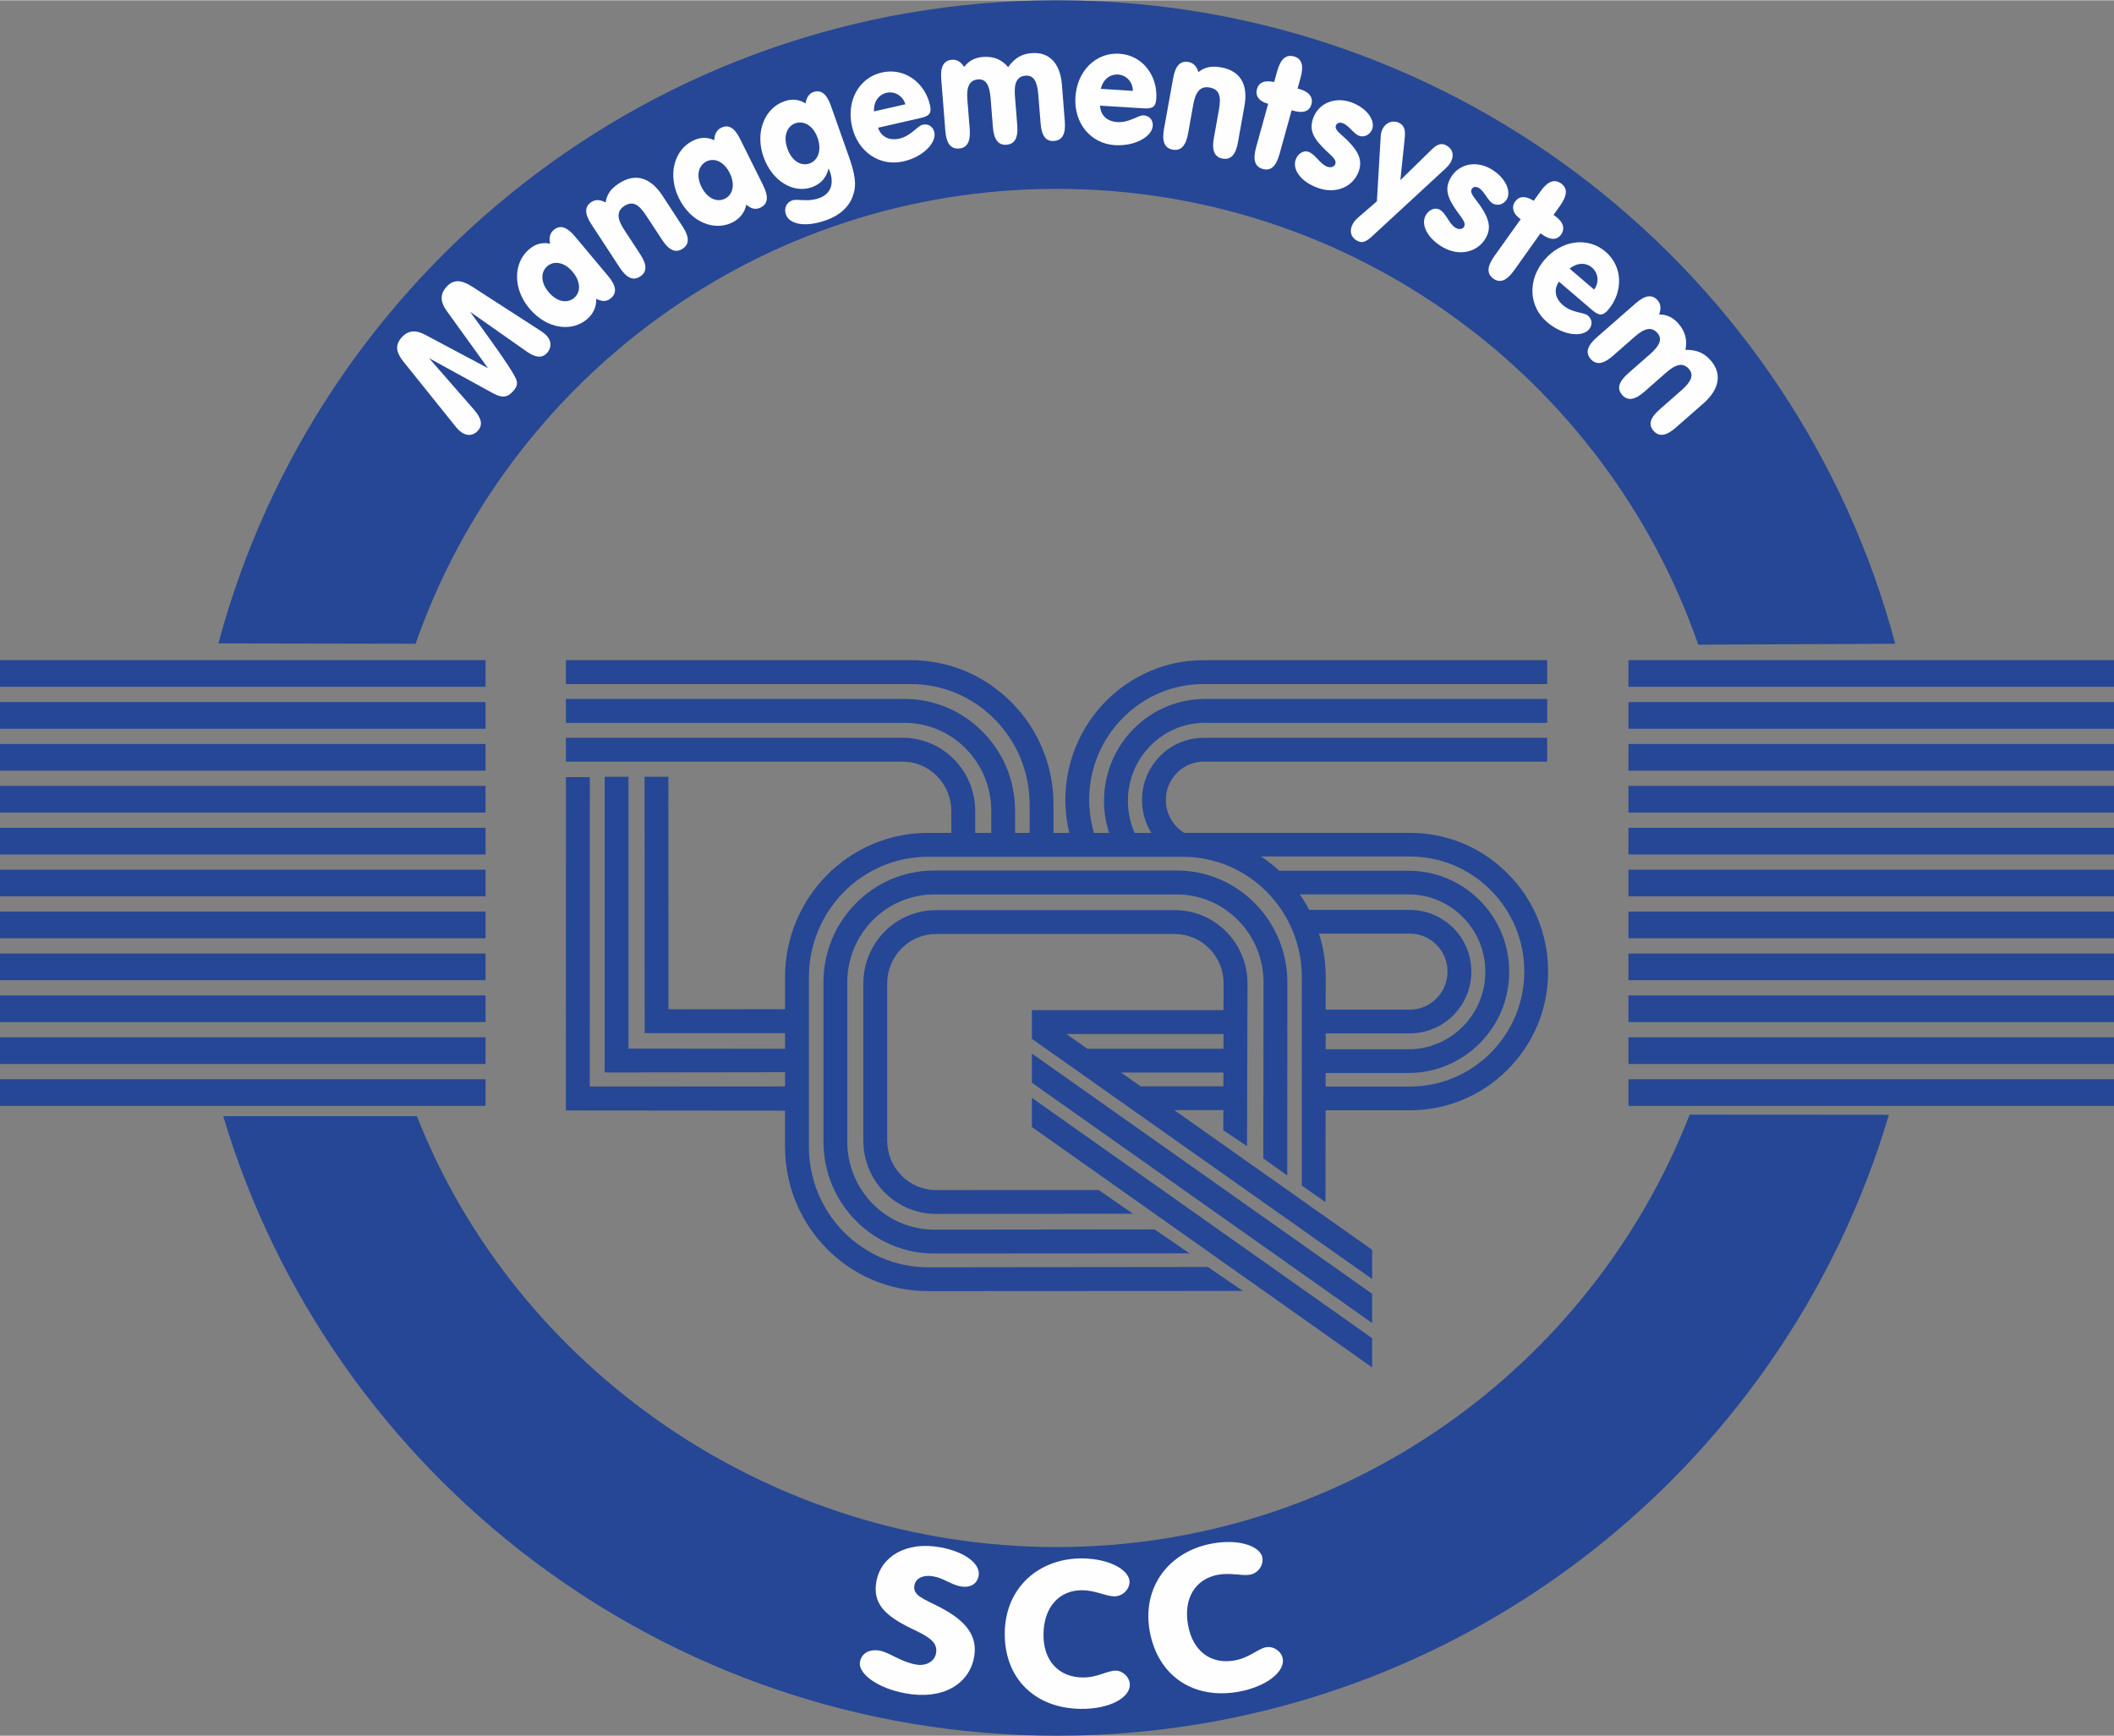 <?xml version="1.0" encoding="UTF-8"?>
<!DOCTYPE svg PUBLIC "-//W3C//DTD SVG 1.1//EN" "http://www.w3.org/Graphics/SVG/1.1/DTD/svg11.dtd">
<!-- Creator: CorelDRAW 2020 (64-Bit) -->
<svg xmlns="http://www.w3.org/2000/svg" xml:space="preserve" width="151px" height="124px" version="1.1" shape-rendering="geometricPrecision" text-rendering="geometricPrecision" image-rendering="optimizeQuality" fill-rule="evenodd" clip-rule="evenodd"
viewBox="0 0 35.21 28.905"
 xmlns:xlink="http://www.w3.org/1999/xlink"
 xmlns:xodm="http://www.corel.com/coreldraw/odm/2003">
 <rect x="0" y="0" width="35.21" height="28.905" fill="#808080" stroke="none"/>
 <g id="Ebene_x0020_1">
  <g id="_2924655660224">
   <path fill="#264796" fill-rule="nonzero" d="M6.944 18.586c1.65,4.202 5.869,7.177 10.657,7.177 4.797,0 8.897,-2.987 10.541,-7.202l3.319 0.002c-1.771,5.979 -7.306,10.342 -13.86,10.342 -6.544,0 -12.104,-4.353 -13.883,-10.319l3.226 0z"/>
   <path fill="#264796" fill-rule="nonzero" d="M6.922 10.718c1.542,-4.412 5.741,-7.577 10.679,-7.577 4.944,0 9.147,3.172 10.685,7.592l3.281 -0.015c-1.644,-6.162 -7.256,-10.703 -13.933,-10.718l-0.066 0c-6.674,0.015 -12.285,4.553 -13.93,10.712l3.284 0.006z"/>
   <polygon fill="#264796" fill-rule="nonzero" points="27.123,11.435 35.21,11.435 35.21,10.991 27.123,10.991 "/>
   <polygon fill="#264796" fill-rule="nonzero" points="27.123,12.133 35.21,12.133 35.21,11.689 27.123,11.689 "/>
   <polygon fill="#264796" fill-rule="nonzero" points="27.123,12.831 35.21,12.831 35.21,12.387 27.123,12.387 "/>
   <polygon fill="#264796" fill-rule="nonzero" points="27.123,13.529 35.21,13.529 35.21,13.085 27.123,13.085 "/>
   <polygon fill="#264796" fill-rule="nonzero" points="27.123,14.227 35.21,14.227 35.21,13.783 27.123,13.783 "/>
   <polygon fill="#264796" fill-rule="nonzero" points="27.123,14.925 35.21,14.925 35.21,14.481 27.123,14.481 "/>
   <polygon fill="#264796" fill-rule="nonzero" points="27.123,15.623 35.21,15.623 35.21,15.179 27.123,15.179 "/>
   <polygon fill="#264796" fill-rule="nonzero" points="27.123,16.321 35.21,16.321 35.21,15.877 27.123,15.877 "/>
   <polygon fill="#264796" fill-rule="nonzero" points="27.123,17.019 35.21,17.019 35.21,16.575 27.123,16.575 "/>
   <polygon fill="#264796" fill-rule="nonzero" points="27.123,17.717 35.21,17.717 35.21,17.273 27.123,17.273 "/>
   <polygon fill="#264796" fill-rule="nonzero" points="27.123,18.415 35.21,18.415 35.21,17.971 27.123,17.971 "/>
   <polygon fill="#264796" fill-rule="nonzero" points="0,11.435 8.087,11.435 8.087,10.991 0,10.991 "/>
   <polygon fill="#264796" fill-rule="nonzero" points="0,12.133 8.087,12.133 8.087,11.689 0,11.689 "/>
   <polygon fill="#264796" fill-rule="nonzero" points="0,12.831 8.087,12.831 8.087,12.387 0,12.387 "/>
   <polygon fill="#264796" fill-rule="nonzero" points="0,13.529 8.087,13.529 8.087,13.085 0,13.085 "/>
   <polygon fill="#264796" fill-rule="nonzero" points="0,14.227 8.087,14.227 8.087,13.783 0,13.783 "/>
   <polygon fill="#264796" fill-rule="nonzero" points="0,14.925 8.087,14.925 8.087,14.481 0,14.481 "/>
   <polygon fill="#264796" fill-rule="nonzero" points="0,15.623 8.087,15.623 8.087,15.179 0,15.179 "/>
   <polygon fill="#264796" fill-rule="nonzero" points="0,16.321 8.087,16.321 8.087,15.877 0,15.877 "/>
   <polygon fill="#264796" fill-rule="nonzero" points="0,17.019 8.087,17.019 8.087,16.575 0,16.575 "/>
   <polygon fill="#264796" fill-rule="nonzero" points="0,17.717 8.087,17.717 8.087,17.273 0,17.273 "/>
   <polygon fill="#264796" fill-rule="nonzero" points="0,18.415 8.087,18.415 8.087,17.971 0,17.971 "/>
   <polygon fill="#264796" fill-rule="nonzero" points="22.854,22.771 22.854,22.284 17.187,18.281 17.187,18.767 22.854,22.771 "/>
   <path fill="#264796" fill-rule="nonzero" d="M19.813 20.871l-0.582 -0.399 -3.671 0.004c-0.797,0 -1.448,-0.655 -1.448,-1.467l0 -2.65c0,-0.812 0.651,-1.466 1.448,-1.466l4.038 0c0.796,0 1.447,0.654 1.447,1.466l-0.004 2.93 0.399 0.285 0.002 -3.215c0,-1.027 -0.825,-1.865 -1.844,-1.865l-4.038 0c-1.021,0 -1.845,0.838 -1.845,1.865l0 2.65c0,1.028 0.824,1.865 1.845,1.865l4.253 -0.003z"/>
   <polygon fill="#264796" fill-rule="nonzero" points="22.854,22.032 22.854,21.545 17.187,17.543 17.187,18.029 22.854,22.032 "/>
   <path fill="#264796" fill-rule="nonzero" d="M20.378 17.218l-2.616 0 0.348 0.245 2.268 0 0 -0.245zm-0.001 0.642l-1.704 0 0.325 0.23 0 -0.001 1.378 0 0.001 -0.229zm0.001 -1.04l0.002 -0.443c0,-0.458 -0.367,-0.825 -0.814,-0.825l-3.976 0c-0.447,0 -0.813,0.367 -0.813,0.825l0 2.615c0,0.457 0.366,0.825 0.813,0.825l2.709 -0.001 0.572 0.395 -3.281 0.003c-0.671,0 -1.211,-0.549 -1.211,-1.222l0 -2.615c0,-0.673 0.54,-1.223 1.211,-1.223l3.976 0c0.672,0 1.212,0.55 1.212,1.223l-0.008 2.709 -0.395 -0.266 0.001 -0.334 -0.817 0 3.295 2.326 0 0.487 -5.667 -4.001 0 -0.479 0.011 0 0.001 0.001 3.179 0z"/>
   <path fill="#264796" fill-rule="nonzero" d="M25.388 16.177c0,-0.516 -0.202,-1 -0.567,-1.363 -0.359,-0.356 -0.835,-0.553 -1.339,-0.553l-2.478 0c0.108,0.071 0.209,0.15 0.303,0.237l2.15 0c0.445,0 0.866,0.173 1.182,0.487 0.321,0.319 0.498,0.745 0.498,1.197 0,0.453 -0.177,0.879 -0.498,1.197 -0.316,0.315 -0.737,0.488 -1.182,0.488l-1.378 0 0 0.226 1.403 0c1.051,0 1.906,-0.859 1.906,-1.916zm-3.307 0.097l-0.001 0.538 1.4 0c0.347,0 0.629,-0.284 0.629,-0.633 0,-0.172 -0.066,-0.331 -0.188,-0.452 -0.118,-0.117 -0.275,-0.182 -0.441,-0.182l-1.511 0c0.073,0.23 0.112,0.475 0.112,0.729zm-0.275 -1.123l1.674 0c0.273,0 0.529,0.106 0.723,0.298 0.195,0.194 0.303,0.453 0.303,0.73 0,0.276 -0.108,0.535 -0.303,0.73 -0.194,0.192 -0.45,0.298 -0.723,0.298l-1.4 0 0 0.265 1.377 0c0.708,0 1.282,-0.578 1.282,-1.29 0,-0.347 -0.135,-0.674 -0.381,-0.918 -0.242,-0.24 -0.561,-0.372 -0.901,-0.372l-1.808 0c0.058,0.083 0.11,0.169 0.157,0.259zm3.979 1.026c0,0.622 -0.242,1.206 -0.684,1.643 -0.433,0.431 -1.01,0.668 -1.619,0.668l-1.403 0 -0.002 1.53 -0.395 -0.276 0.001 -3.468c0,-1.112 -0.889,-2.008 -1.982,-2.008l-4.246 0c-1.092,0 -1.982,0.896 -1.982,2.008l0 2.821c0,1.111 0.89,2.008 1.982,2.008l4.664 -0.005 0.582 0.399 -5.246 0.003c-1.317,0 -2.38,-1.079 -2.38,-2.405l0 -0.601 -3.451 -0.003 -0.199 0 0 -0.199 0.001 -5.353 0.398 0 -0.001 5.154 3.252 -0.002 0 -0.237 -2.805 0.004 -0.199 0 0 -4.925 0.397 0 0 4.528 2.607 0.003 0 -0.261 -2.139 0 -0.199 0 0 -0.198 -0.002 -4.072 0.397 0 0.002 3.873 1.941 -0.002 0 -0.53c0,-1.327 1.063,-2.406 2.38,-2.406l0.39 0 0 -0.362c0,-0.222 -0.086,-0.431 -0.242,-0.587 -0.153,-0.154 -0.356,-0.238 -0.571,-0.238l-5.607 0 0 -0.398 5.607 0c0.321,0 0.624,0.126 0.852,0.354 0.231,0.232 0.359,0.541 0.359,0.869l0 0.362 0.267 0 0 -0.366c0,-0.396 -0.153,-0.766 -0.431,-1.045 -0.272,-0.272 -0.634,-0.422 -1.016,-0.422l-5.638 0 0 -0.398 5.638 0c0.489,0 0.949,0.192 1.297,0.539 0.353,0.353 0.547,0.824 0.547,1.326l0 0.366 0.242 0 0 -0.471c0,-0.541 -0.209,-1.049 -0.589,-1.429 -0.373,-0.374 -0.868,-0.579 -1.393,-0.579l-5.742 0 0 -0.398 5.742 0c0.631,0 1.225,0.247 1.674,0.696 0.455,0.455 0.706,1.062 0.706,1.71l0 0.471 0.263 0c-0.043,-0.179 -0.066,-0.362 -0.066,-0.548 0,-1.284 1.034,-2.329 2.303,-2.329l5.722 0 0 0.398 -5.722 0c-0.503,0 -0.979,0.197 -1.338,0.557 -0.366,0.365 -0.568,0.853 -0.568,1.374 0,0.187 0.028,0.371 0.08,0.548l0.252 0c-0.056,-0.171 -0.085,-0.351 -0.085,-0.532 0,-0.937 0.754,-1.699 1.68,-1.699l5.701 0 0 0.398 -5.701 0c-0.339,0 -0.659,0.133 -0.9,0.375 -0.247,0.246 -0.382,0.575 -0.382,0.926 0,0.183 0.038,0.366 0.112,0.532l0.278 0c-0.1,-0.161 -0.155,-0.351 -0.155,-0.547 0,-0.572 0.46,-1.037 1.026,-1.037l5.722 0 0 0.397 -5.722 0c-0.166,0 -0.324,0.066 -0.441,0.184 -0.122,0.121 -0.188,0.283 -0.188,0.456 0,0.224 0.117,0.431 0.305,0.546l3.759 0c0.609,0 1.186,0.237 1.619,0.668 0.442,0.437 0.684,1.021 0.684,1.642z"/>
   <path fill="#FEFEFE" fill-rule="nonzero" d="M15.085 28.2c-0.48,-0.087 -0.796,-0.334 -0.762,-0.524 0.026,-0.141 0.152,-0.22 0.333,-0.187 0.155,0.028 0.342,0.184 0.602,0.231 0.163,0.029 0.307,-0.049 0.332,-0.187 0.035,-0.187 -0.124,-0.277 -0.388,-0.403 -0.47,-0.224 -0.671,-0.43 -0.605,-0.794 0.076,-0.42 0.499,-0.672 1.065,-0.569 0.426,0.078 0.672,0.285 0.638,0.472 -0.025,0.138 -0.136,0.209 -0.305,0.178 -0.141,-0.025 -0.288,-0.137 -0.443,-0.165 -0.181,-0.033 -0.301,0.034 -0.322,0.148 -0.03,0.167 0.139,0.219 0.415,0.36 0.45,0.231 0.643,0.486 0.579,0.837 -0.083,0.453 -0.526,0.715 -1.139,0.603z"/>
   <path fill="#FEFEFE" fill-rule="nonzero" d="M16.735 27.185c0.012,-0.76 0.584,-1.244 1.303,-1.233 0.462,0.008 0.777,0.203 0.775,0.393 -0.002,0.126 -0.118,0.241 -0.257,0.239 -0.136,-0.002 -0.307,-0.098 -0.523,-0.102 -0.381,-0.006 -0.646,0.27 -0.653,0.727 -0.007,0.443 0.249,0.72 0.648,0.726 0.25,0.005 0.416,-0.116 0.556,-0.114 0.121,0.002 0.237,0.114 0.234,0.241 -0.003,0.209 -0.336,0.404 -0.827,0.396 -0.755,-0.012 -1.268,-0.51 -1.256,-1.273z"/>
   <path fill="#FEFEFE" fill-rule="nonzero" d="M19.15 27.167c-0.136,-0.748 0.332,-1.335 1.039,-1.463 0.454,-0.083 0.802,0.047 0.836,0.234 0.023,0.125 -0.068,0.26 -0.205,0.285 -0.134,0.024 -0.32,-0.037 -0.533,0.001 -0.375,0.069 -0.581,0.391 -0.499,0.84 0.079,0.436 0.384,0.659 0.777,0.587 0.246,-0.044 0.386,-0.195 0.523,-0.22 0.119,-0.022 0.254,0.066 0.277,0.19 0.038,0.207 -0.251,0.463 -0.734,0.551 -0.744,0.135 -1.344,-0.254 -1.481,-1.005z"/>
   <path fill="#FEFEFE" fill-rule="nonzero" d="M6.727 6.028c-0.128,-0.158 -0.155,-0.279 -0.037,-0.413 0.103,-0.115 0.229,-0.131 0.389,-0.045l1.049 0.558 -0.694 -0.963c-0.102,-0.143 -0.103,-0.272 -0.003,-0.386 0.122,-0.137 0.251,-0.126 0.434,-0.009l1.129 0.729c0.039,0.025 0.068,0.047 0.086,0.063 0.108,0.095 0.115,0.219 0.032,0.311 -0.078,0.089 -0.188,0.082 -0.33,-0.016l-0.951 -0.668c0.473,0.65 0.736,1.025 0.772,1.14 0.021,0.067 -0.001,0.12 -0.058,0.183 -0.09,0.103 -0.179,0.117 -0.329,0.036l-1.07 -0.587 0.748 0.857c0.127,0.147 0.151,0.255 0.066,0.351 -0.079,0.089 -0.199,0.097 -0.307,0.001 -0.024,-0.021 -0.055,-0.056 -0.089,-0.1l-0.837 -1.042z"/>
   <path fill="#FEFEFE" fill-rule="nonzero" d="M9.562 4.958c0.115,-0.096 0.111,-0.274 -0.025,-0.436 -0.134,-0.16 -0.307,-0.189 -0.419,-0.095 -0.113,0.095 -0.118,0.269 0.018,0.432 0.139,0.166 0.312,0.195 0.426,0.099zm0.212 0.357c-0.255,0.214 -0.669,0.161 -0.957,-0.182 -0.279,-0.333 -0.268,-0.765 -0.002,-0.987 0.106,-0.09 0.217,-0.118 0.347,-0.092 -0.021,-0.097 -0.003,-0.176 0.061,-0.229 0.106,-0.089 0.218,-0.052 0.353,0.108l0.553 0.66c0.134,0.16 0.151,0.281 0.046,0.369 -0.069,0.058 -0.144,0.061 -0.244,0.01 0.004,0.134 -0.05,0.254 -0.157,0.343z"/>
   <path fill="#FEFEFE" fill-rule="nonzero" d="M9.85 3.731c-0.115,-0.175 -0.116,-0.295 0,-0.371 0.067,-0.044 0.145,-0.043 0.237,0.008 0.019,-0.136 0.089,-0.231 0.221,-0.317 0.266,-0.174 0.52,-0.11 0.724,0.201l0.336 0.514c0.115,0.175 0.118,0.296 0.001,0.373 -0.117,0.076 -0.227,0.025 -0.342,-0.15l-0.265 -0.404c-0.123,-0.189 -0.227,-0.248 -0.365,-0.158 -0.129,0.085 -0.12,0.212 -0.003,0.392l0.268 0.409c0.115,0.175 0.118,0.296 0.001,0.372 -0.117,0.077 -0.227,0.026 -0.342,-0.149l-0.471 -0.72z"/>
   <path fill="#FEFEFE" fill-rule="nonzero" d="M12.075 3.304c0.134,-0.066 0.172,-0.24 0.078,-0.429 -0.094,-0.188 -0.255,-0.256 -0.386,-0.191 -0.132,0.066 -0.178,0.234 -0.084,0.424 0.097,0.194 0.258,0.263 0.392,0.196zm0.122 0.397c-0.298,0.148 -0.689,0 -0.888,-0.402 -0.193,-0.389 -0.081,-0.805 0.229,-0.959 0.125,-0.062 0.239,-0.064 0.359,-0.009 0.003,-0.098 0.039,-0.17 0.113,-0.207 0.125,-0.062 0.225,0 0.318,0.188l0.383 0.771c0.093,0.187 0.081,0.308 -0.042,0.369 -0.08,0.04 -0.154,0.025 -0.239,-0.048 -0.027,0.132 -0.108,0.235 -0.233,0.297z"/>
   <path fill="#FEFEFE" fill-rule="nonzero" d="M13.484 2.718c0.143,-0.051 0.206,-0.223 0.133,-0.428 -0.072,-0.202 -0.229,-0.29 -0.37,-0.241 -0.141,0.051 -0.205,0.217 -0.133,0.42 0.073,0.207 0.226,0.3 0.37,0.249zm0.036 0.396c-0.301,0.107 -0.658,-0.095 -0.803,-0.505 -0.145,-0.409 0.017,-0.81 0.343,-0.925 0.131,-0.047 0.245,-0.035 0.357,0.034 0.014,-0.1 0.066,-0.167 0.125,-0.188 0.131,-0.047 0.225,0.026 0.296,0.223l0.287 0.812c0.087,0.243 0.137,0.433 0.108,0.59 -0.042,0.237 -0.204,0.413 -0.476,0.509 -0.35,0.125 -0.61,0.064 -0.667,-0.095 -0.036,-0.102 0.008,-0.201 0.103,-0.235 0.095,-0.034 0.247,0.033 0.449,-0.038 0.187,-0.067 0.257,-0.227 0.179,-0.447 -0.006,-0.015 -0.014,-0.03 -0.02,-0.048 -0.038,0.155 -0.13,0.26 -0.281,0.313z"/>
   <path fill="#FEFEFE" fill-rule="nonzero" d="M15.08 1.732c-0.044,-0.144 -0.18,-0.221 -0.314,-0.191 -0.133,0.031 -0.217,0.15 -0.209,0.31l0.523 -0.119zm-0.1 0.572c0.198,-0.046 0.296,-0.21 0.386,-0.231 0.096,-0.021 0.174,0.03 0.196,0.126 0.037,0.164 -0.172,0.407 -0.517,0.485 -0.39,0.089 -0.758,-0.156 -0.855,-0.583 -0.097,-0.426 0.117,-0.812 0.497,-0.898 0.38,-0.087 0.718,0.17 0.803,0.544 0.033,0.143 -0.024,0.184 -0.157,0.214l-0.709 0.162c0.053,0.152 0.185,0.219 0.356,0.181z"/>
   <path fill="#FEFEFE" fill-rule="nonzero" d="M15.677 1.315c-0.017,-0.208 0.04,-0.313 0.178,-0.324 0.08,-0.007 0.148,0.031 0.204,0.12 0.077,-0.104 0.177,-0.156 0.313,-0.167 0.175,-0.014 0.314,0.043 0.419,0.169 0.113,-0.154 0.226,-0.22 0.393,-0.233 0.281,-0.022 0.473,0.156 0.503,0.524l0.048 0.612c0.017,0.208 -0.039,0.316 -0.178,0.327 -0.139,0.011 -0.209,-0.087 -0.225,-0.295l-0.039 -0.482c-0.017,-0.217 -0.079,-0.321 -0.211,-0.31 -0.146,0.011 -0.194,0.124 -0.178,0.335l0.039 0.488c0.017,0.208 -0.039,0.316 -0.178,0.327 -0.139,0.011 -0.212,-0.087 -0.228,-0.295l-0.038 -0.482c-0.017,-0.217 -0.078,-0.321 -0.209,-0.311 -0.146,0.012 -0.194,0.125 -0.178,0.336l0.039 0.487c0.017,0.209 -0.039,0.317 -0.178,0.328 -0.139,0.011 -0.212,-0.087 -0.228,-0.296l-0.068 -0.858z"/>
   <path fill="#FEFEFE" fill-rule="nonzero" d="M18.869 1.509c-0.001,-0.15 -0.11,-0.263 -0.246,-0.272 -0.137,-0.008 -0.251,0.083 -0.289,0.238l0.535 0.034zm-0.257 0.52c0.203,0.012 0.344,-0.118 0.436,-0.112 0.098,0.006 0.158,0.078 0.152,0.175 -0.01,0.169 -0.28,0.342 -0.633,0.321 -0.399,-0.026 -0.683,-0.364 -0.655,-0.801 0.027,-0.436 0.341,-0.746 0.73,-0.722 0.389,0.024 0.641,0.367 0.617,0.749 -0.009,0.146 -0.075,0.169 -0.211,0.161l-0.726 -0.045c0.007,0.161 0.115,0.263 0.29,0.274z"/>
   <path fill="#FEFEFE" fill-rule="nonzero" d="M19.54 1.297c0.036,-0.206 0.118,-0.293 0.255,-0.269 0.079,0.014 0.135,0.069 0.166,0.168 0.107,-0.086 0.224,-0.106 0.379,-0.078 0.312,0.056 0.453,0.277 0.387,0.643l-0.108 0.605c-0.037,0.205 -0.119,0.296 -0.256,0.271 -0.137,-0.025 -0.183,-0.138 -0.145,-0.344l0.085 -0.475c0.04,-0.222 0.005,-0.336 -0.157,-0.365 -0.153,-0.028 -0.233,0.071 -0.271,0.282l-0.086 0.482c-0.037,0.205 -0.119,0.295 -0.256,0.271 -0.138,-0.025 -0.183,-0.138 -0.146,-0.344l0.153 -0.847z"/>
   <path fill="#FEFEFE" fill-rule="nonzero" d="M21.107 1.72c-0.139,-0.039 -0.202,-0.132 -0.172,-0.24 0.031,-0.112 0.128,-0.153 0.287,-0.118l0.05 -0.18c0.056,-0.202 0.145,-0.284 0.279,-0.247 0.132,0.036 0.167,0.153 0.111,0.355l-0.05 0.18 0.035 0.01c0.157,0.043 0.227,0.139 0.196,0.251 -0.032,0.116 -0.131,0.156 -0.298,0.11l-0.032 -0.009 -0.202 0.73c-0.056,0.202 -0.143,0.285 -0.277,0.248 -0.135,-0.037 -0.169,-0.154 -0.114,-0.356l0.202 -0.73 -0.015 -0.004z"/>
   <path fill="#FEFEFE" fill-rule="nonzero" d="M21.581 2.652c0.038,-0.102 0.132,-0.157 0.212,-0.128 0.119,0.043 0.192,0.203 0.311,0.247 0.065,0.024 0.12,0.001 0.136,-0.043 0.024,-0.064 -0.037,-0.115 -0.154,-0.224 -0.197,-0.188 -0.291,-0.33 -0.213,-0.544 0.088,-0.24 0.353,-0.362 0.637,-0.259 0.266,0.098 0.396,0.305 0.345,0.445 -0.035,0.094 -0.132,0.143 -0.219,0.111 -0.092,-0.034 -0.168,-0.172 -0.272,-0.21 -0.056,-0.02 -0.099,-0.001 -0.113,0.037 -0.028,0.077 0.071,0.13 0.203,0.262 0.175,0.177 0.242,0.324 0.175,0.507 -0.094,0.255 -0.379,0.382 -0.685,0.27 -0.283,-0.103 -0.422,-0.308 -0.363,-0.471z"/>
   <path fill="#FEFEFE" fill-rule="nonzero" d="M24.077 2.411c0.112,0.053 0.148,0.157 0.094,0.27 -0.018,0.039 -0.052,0.08 -0.094,0.12l-1.225 1.131c-0.086,0.079 -0.153,0.119 -0.235,0.08 -0.114,-0.054 -0.147,-0.16 -0.093,-0.272 0.02,-0.042 0.05,-0.082 0.093,-0.118l0.316 -0.274 0.064 -1.086c0.001,-0.044 0.015,-0.086 0.03,-0.117 0.051,-0.108 0.17,-0.154 0.271,-0.106 0.102,0.049 0.112,0.135 0.097,0.275l-0.071 0.682 0.519 -0.507c0.088,-0.088 0.16,-0.114 0.234,-0.078z"/>
   <path fill="#FEFEFE" fill-rule="nonzero" d="M23.75 3.575c0.056,-0.093 0.159,-0.13 0.232,-0.086 0.109,0.064 0.151,0.235 0.26,0.3 0.059,0.036 0.118,0.024 0.142,-0.016 0.035,-0.058 -0.016,-0.12 -0.11,-0.249 -0.159,-0.222 -0.225,-0.379 -0.108,-0.575 0.131,-0.219 0.414,-0.29 0.674,-0.135 0.243,0.146 0.333,0.373 0.256,0.502 -0.051,0.086 -0.156,0.115 -0.236,0.067 -0.084,-0.05 -0.133,-0.199 -0.228,-0.256 -0.051,-0.031 -0.097,-0.02 -0.118,0.015 -0.042,0.07 0.045,0.141 0.151,0.296 0.139,0.206 0.177,0.362 0.077,0.53 -0.139,0.233 -0.444,0.305 -0.723,0.138 -0.259,-0.155 -0.358,-0.382 -0.269,-0.531z"/>
   <path fill="#FEFEFE" fill-rule="nonzero" d="M25.315 3.637c-0.117,-0.084 -0.144,-0.193 -0.08,-0.284 0.068,-0.095 0.173,-0.1 0.31,-0.013l0.109 -0.152c0.121,-0.171 0.233,-0.218 0.347,-0.137 0.112,0.08 0.104,0.201 -0.017,0.371l-0.109 0.153 0.03 0.021c0.132,0.094 0.165,0.208 0.098,0.303 -0.07,0.098 -0.177,0.101 -0.318,0.001l-0.027 -0.019 -0.439 0.617c-0.122,0.171 -0.232,0.219 -0.346,0.138 -0.113,-0.081 -0.106,-0.202 0.015,-0.373l0.44 -0.617 -0.013 -0.009z"/>
   <path fill="#FEFEFE" fill-rule="nonzero" d="M26.551 4.819c0.089,-0.121 0.07,-0.277 -0.034,-0.366 -0.104,-0.089 -0.25,-0.084 -0.374,0.017l0.408 0.349zm-0.518 0.26c0.155,0.133 0.345,0.113 0.415,0.173 0.075,0.064 0.08,0.158 0.016,0.232 -0.109,0.128 -0.429,0.105 -0.698,-0.125 -0.304,-0.26 -0.327,-0.701 -0.043,-1.034 0.284,-0.332 0.722,-0.391 1.018,-0.138 0.296,0.254 0.292,0.679 0.043,0.97 -0.095,0.112 -0.162,0.09 -0.266,0.002l-0.553 -0.473c-0.09,0.133 -0.066,0.279 0.068,0.393z"/>
   <path fill="#FEFEFE" fill-rule="nonzero" d="M27.241 5.049c0.158,-0.138 0.276,-0.156 0.368,-0.051 0.052,0.06 0.062,0.138 0.025,0.235 0.13,0 0.23,0.049 0.321,0.152 0.115,0.132 0.152,0.277 0.116,0.437 0.189,-0.002 0.31,0.05 0.421,0.176 0.186,0.211 0.158,0.472 -0.12,0.716l-0.461 0.404c-0.157,0.138 -0.278,0.158 -0.37,0.053 -0.092,-0.105 -0.055,-0.22 0.103,-0.357l0.363 -0.319c0.163,-0.143 0.21,-0.255 0.123,-0.354 -0.097,-0.111 -0.216,-0.082 -0.376,0.057l-0.367 0.323c-0.157,0.137 -0.278,0.157 -0.369,0.052 -0.092,-0.105 -0.057,-0.221 0.1,-0.359l0.364 -0.319c0.163,-0.143 0.21,-0.253 0.124,-0.352 -0.097,-0.111 -0.216,-0.082 -0.376,0.058l-0.367 0.322c-0.157,0.138 -0.278,0.157 -0.369,0.052 -0.092,-0.104 -0.057,-0.221 0.1,-0.359l0.647 -0.567z"/>
  </g>
 </g>
</svg>
